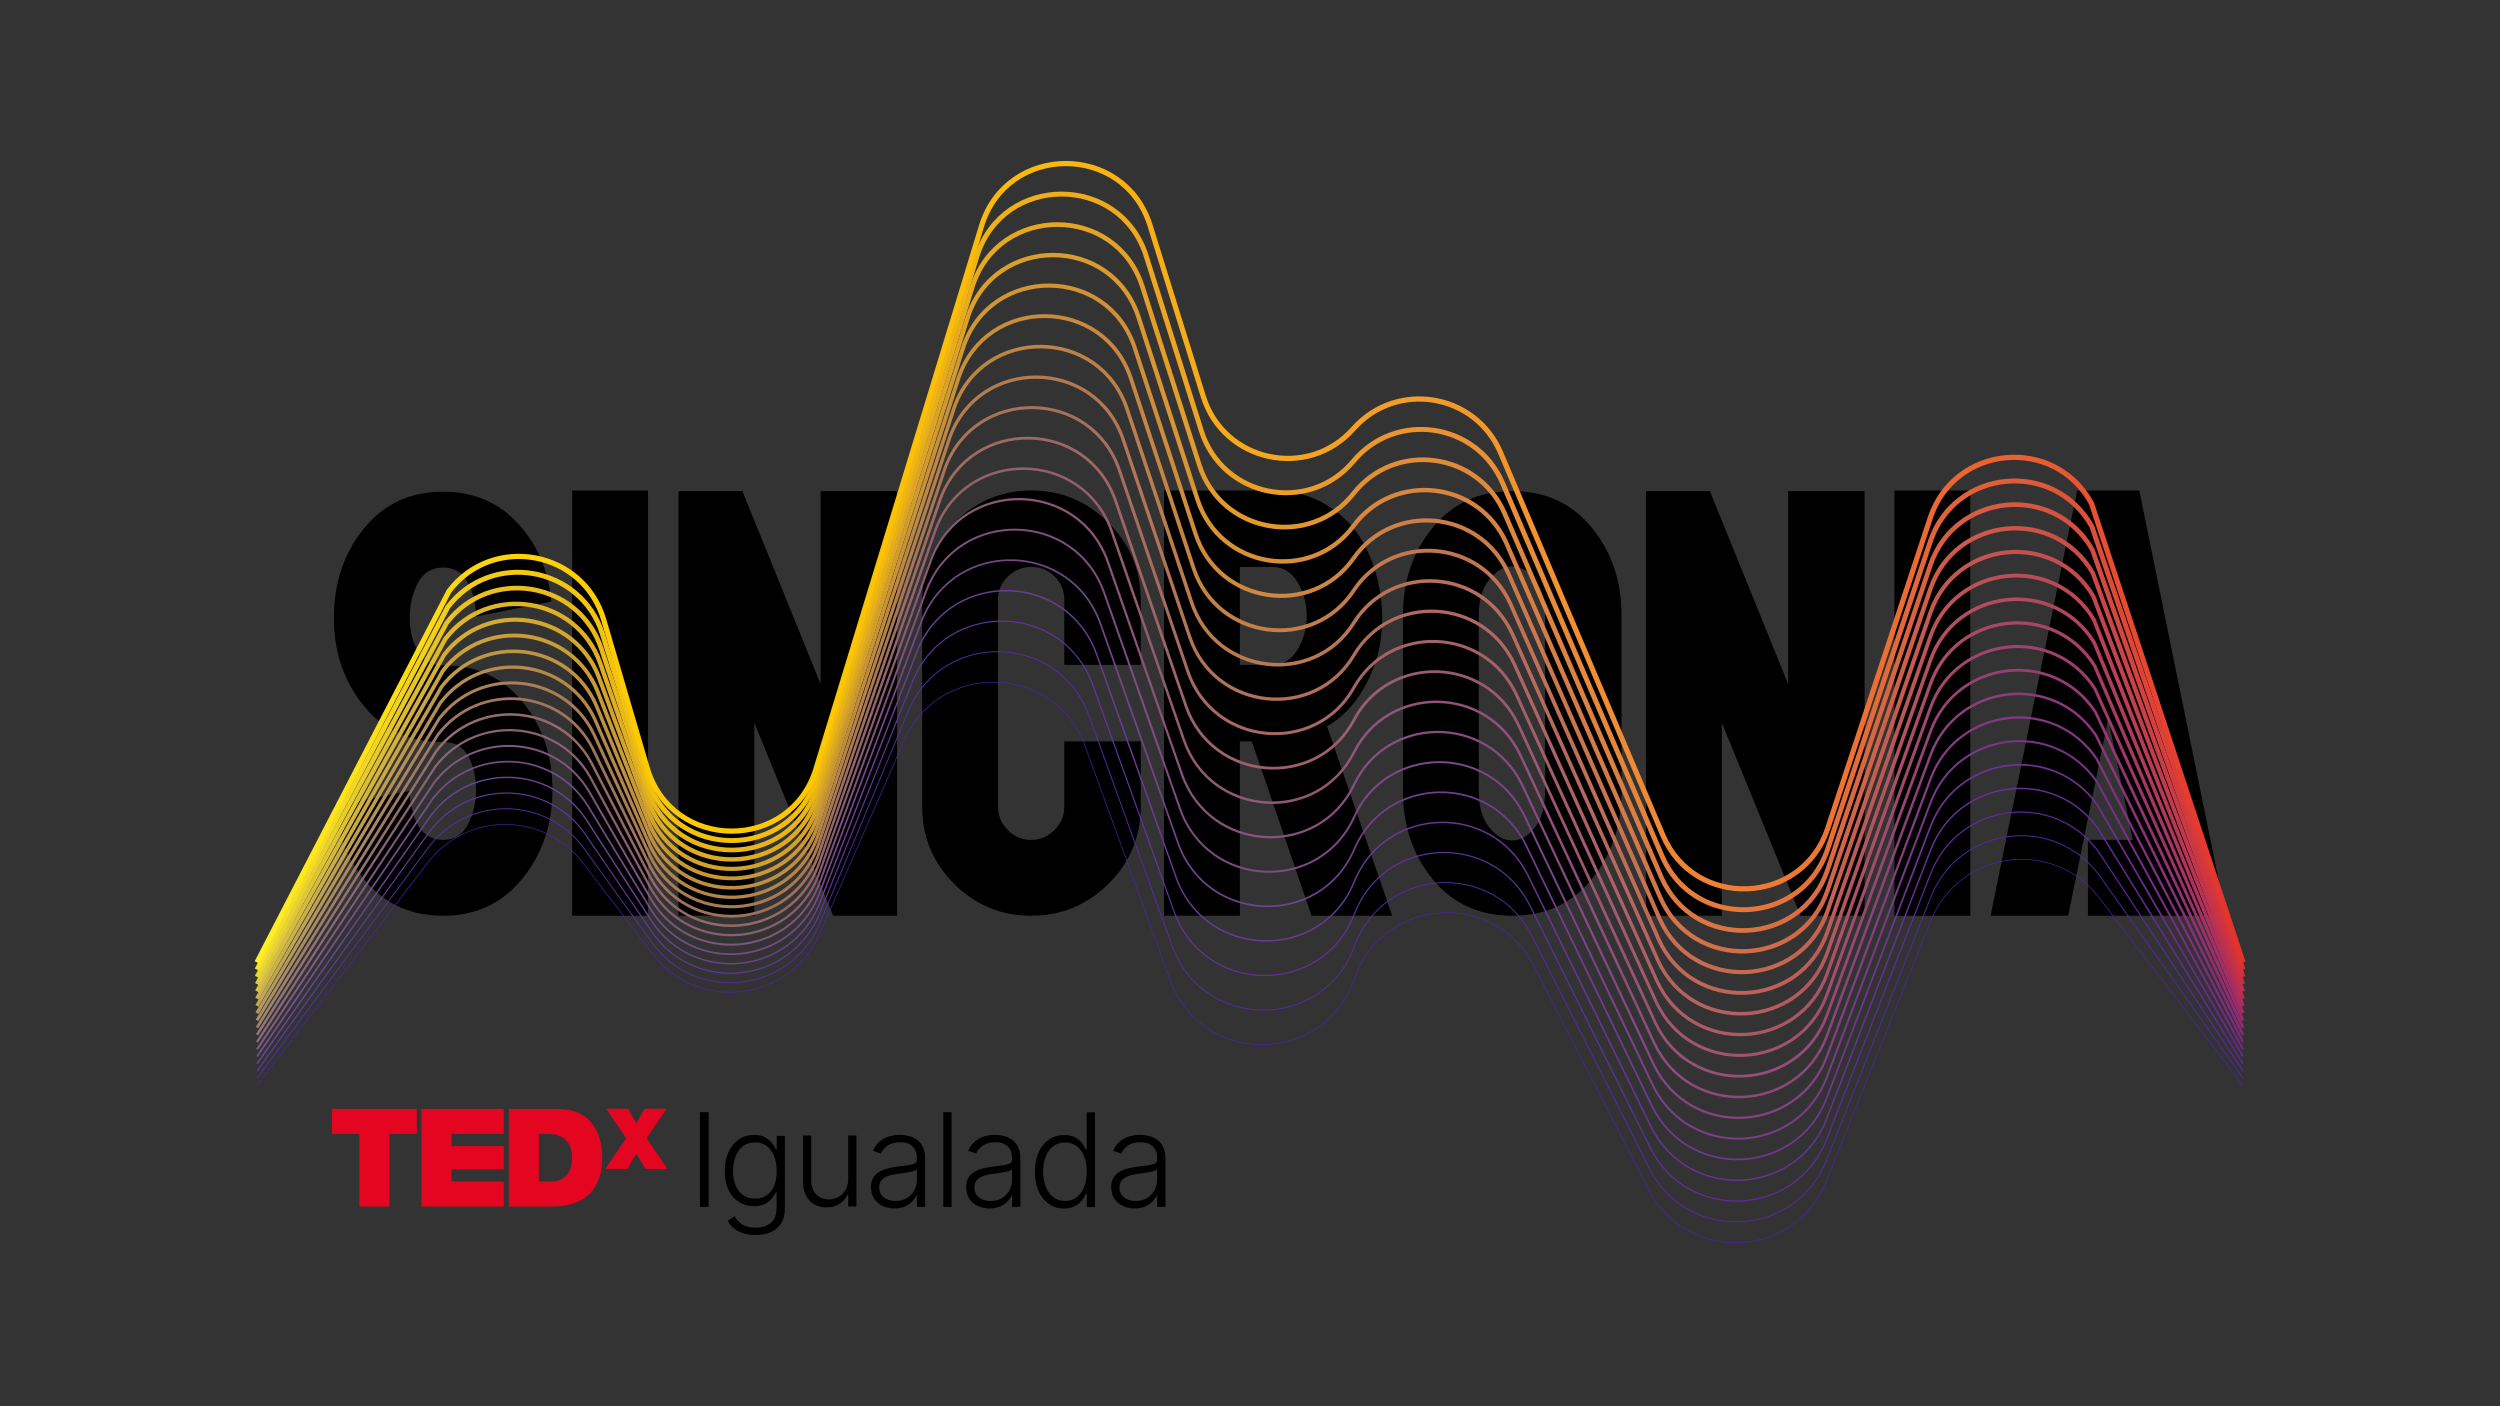 <?xml version="1.0" encoding="UTF-8"?>
<svg id="Capa_1" data-name="Capa 1" xmlns="http://www.w3.org/2000/svg" xmlns:xlink="http://www.w3.org/1999/xlink" viewBox="0 0 1920 1080">
  <rect x="0" y="0" width="1920" height="1080" fill="#333333" stroke="none"/>
  <defs>
    <style>
      .cls-1 {
        fill: #e40521;
      }

      .cls-2 {
        stroke: url(#Degradado_sin_nombre_123);
        stroke-width: 3.18px;
      }

      .cls-2, .cls-3, .cls-4, .cls-5, .cls-6, .cls-7, .cls-8, .cls-9, .cls-10, .cls-11, .cls-12, .cls-13, .cls-14, .cls-15, .cls-16, .cls-17, .cls-18, .cls-19 {
        fill: none;
        stroke-miterlimit: 10;
      }

      .cls-3 {
        stroke: url(#Degradado_sin_nombre_129);
        stroke-width: 2.15px;
      }

      .cls-4 {
        stroke: url(#Degradado_sin_nombre_120);
        stroke-width: 3.79px;
      }

      .cls-5 {
        stroke: url(#Degradado_sin_nombre_131);
        stroke-width: 1.74px;
      }

      .cls-6 {
        stroke: url(#Degradado_sin_nombre_136);
        stroke-width: .71px;
      }

      .cls-7 {
        stroke: url(#Degradado_sin_nombre_135);
        stroke-width: .91px;
      }

      .cls-8 {
        stroke: url(#Degradado_sin_nombre_133);
        stroke-width: 1.32px;
      }

      .cls-9 {
        stroke: #4b23af;
        stroke-width: .5px;
      }

      .cls-10 {
        stroke: url(#Degradado_sin_nombre_128);
        stroke-width: 2.35px;
      }

      .cls-11 {
        stroke: url(#Degradado_sin_nombre_121);
        stroke-width: 3.59px;
      }

      .cls-12 {
        stroke: url(#Degradado_sin_nombre_132);
        stroke-width: 1.53px;
      }

      .cls-13 {
        stroke: url(#Degradado_sin_nombre_125);
        stroke-width: 2.76px;
      }

      .cls-14 {
        stroke: url(#Degradado_sin_nombre_126);
        stroke-width: 2.56px;
      }

      .cls-15 {
        stroke: url(#Degradado_sin_nombre_130);
        stroke-width: 1.94px;
      }

      .cls-16 {
        stroke: url(#Degradado_sin_nombre_122);
        stroke-width: 3.38px;
      }

      .cls-17 {
        stroke: url(#Degradado_sin_nombre_134);
        stroke-width: 1.12px;
      }

      .cls-18 {
        stroke: url(#Naranja_amarillo);
        stroke-width: 4px;
      }

      .cls-19 {
        stroke: url(#Degradado_sin_nombre_124);
        stroke-width: 2.97px;
      }
    </style>
    <linearGradient id="Degradado_sin_nombre_136" data-name="Degradado sin nombre 136" x1="197.08" y1="719.44" x2="1722.93" y2="719.44" gradientUnits="userSpaceOnUse">
      <stop offset="0" stop-color="#562fa7"/>
      <stop offset=".28" stop-color="#552da5"/>
      <stop offset=".67" stop-color="#5529a8"/>
      <stop offset=".89" stop-color="#5427a8"/>
      <stop offset="1" stop-color="#5424a7"/>
    </linearGradient>
    <linearGradient id="Degradado_sin_nombre_135" data-name="Degradado sin nombre 135" x1="196.99" y1="699.73" x2="1723.02" y2="699.73" gradientUnits="userSpaceOnUse">
      <stop offset="0" stop-color="#603b9f"/>
      <stop offset=".04" stop-color="#60399d"/>
      <stop offset=".28" stop-color="#60369a"/>
      <stop offset=".67" stop-color="#5f30a1"/>
      <stop offset=".89" stop-color="#5e2aa0"/>
      <stop offset="1" stop-color="#5d25a0"/>
    </linearGradient>
    <linearGradient id="Degradado_sin_nombre_134" data-name="Degradado sin nombre 134" x1="196.9" y1="680.03" x2="1723.12" y2="680.03" gradientUnits="userSpaceOnUse">
      <stop offset="0" stop-color="#6b4797"/>
      <stop offset=".07" stop-color="#6a4393"/>
      <stop offset=".28" stop-color="#6a4090"/>
      <stop offset=".67" stop-color="#683699"/>
      <stop offset=".89" stop-color="#672e99"/>
      <stop offset="1" stop-color="#662598"/>
    </linearGradient>
    <linearGradient id="Degradado_sin_nombre_133" data-name="Degradado sin nombre 133" x1="196.81" y1="660.32" x2="1723.21" y2="660.32" gradientUnits="userSpaceOnUse">
      <stop offset="0" stop-color="#75538f"/>
      <stop offset=".1" stop-color="#754d89"/>
      <stop offset=".28" stop-color="#754a86"/>
      <stop offset=".67" stop-color="#723c92"/>
      <stop offset=".89" stop-color="#703192"/>
      <stop offset="1" stop-color="#6f2690"/>
    </linearGradient>
    <linearGradient id="Degradado_sin_nombre_132" data-name="Degradado sin nombre 132" x1="196.72" y1="640.62" x2="1723.31" y2="640.62" gradientUnits="userSpaceOnUse">
      <stop offset="0" stop-color="#805f87"/>
      <stop offset=".11" stop-color="#7f577f"/>
      <stop offset=".28" stop-color="#7f547c"/>
      <stop offset=".67" stop-color="#7c438b"/>
      <stop offset=".89" stop-color="#79358a"/>
      <stop offset="1" stop-color="#782789"/>
    </linearGradient>
    <linearGradient id="Degradado_sin_nombre_131" data-name="Degradado sin nombre 131" x1="196.63" y1="620.91" x2="1723.41" y2="620.91" gradientUnits="userSpaceOnUse">
      <stop offset="0" stop-color="#8b6b7f"/>
      <stop offset=".13" stop-color="#8a6074"/>
      <stop offset=".28" stop-color="#8a5d71"/>
      <stop offset=".67" stop-color="#864984"/>
      <stop offset=".89" stop-color="#833883"/>
      <stop offset="1" stop-color="#812881"/>
    </linearGradient>
    <linearGradient id="Degradado_sin_nombre_130" data-name="Degradado sin nombre 130" x1="196.54" y1="601.2" x2="1723.51" y2="601.2" gradientUnits="userSpaceOnUse">
      <stop offset="0" stop-color="#957777"/>
      <stop offset="0" stop-color="#947676"/>
      <stop offset=".14" stop-color="#946a6a"/>
      <stop offset=".28" stop-color="#946767"/>
      <stop offset=".67" stop-color="#8f4f7c"/>
      <stop offset=".89" stop-color="#8c3c7c"/>
      <stop offset="1" stop-color="#8a2979"/>
    </linearGradient>
    <linearGradient id="Degradado_sin_nombre_129" data-name="Degradado sin nombre 129" x1="196.45" y1="581.5" x2="1723.61" y2="581.5" gradientUnits="userSpaceOnUse">
      <stop offset="0" stop-color="#a0836f"/>
      <stop offset=".02" stop-color="#9f806c"/>
      <stop offset=".15" stop-color="#9f7460"/>
      <stop offset=".28" stop-color="#9f715d"/>
      <stop offset=".67" stop-color="#995675"/>
      <stop offset=".89" stop-color="#953f74"/>
      <stop offset="1" stop-color="#932a72"/>
    </linearGradient>
    <linearGradient id="Degradado_sin_nombre_128" data-name="Degradado sin nombre 128" x1="196.35" y1="561.79" x2="1723.72" y2="561.79" gradientUnits="userSpaceOnUse">
      <stop offset="0" stop-color="#aa8f66"/>
      <stop offset=".04" stop-color="#a98960"/>
      <stop offset=".16" stop-color="#a97d55"/>
      <stop offset=".28" stop-color="#a97a52"/>
      <stop offset=".67" stop-color="#a35c6e"/>
      <stop offset=".89" stop-color="#9f436d"/>
      <stop offset="1" stop-color="#9b2a6a"/>
    </linearGradient>
    <linearGradient id="Degradado_sin_nombre_126" data-name="Degradado sin nombre 126" x1="196.26" y1="542.08" x2="1723.82" y2="542.08" gradientUnits="userSpaceOnUse">
      <stop offset="0" stop-color="#b59b5e"/>
      <stop offset=".05" stop-color="#b49356"/>
      <stop offset=".16" stop-color="#b4874b"/>
      <stop offset=".28" stop-color="#b48448"/>
      <stop offset=".67" stop-color="#ad6367"/>
      <stop offset=".89" stop-color="#a84665"/>
      <stop offset="1" stop-color="#a42b63"/>
    </linearGradient>
    <linearGradient id="Degradado_sin_nombre_125" data-name="Degradado sin nombre 125" x1="196.16" y1="522.38" x2="1723.92" y2="522.38" gradientUnits="userSpaceOnUse">
      <stop offset="0" stop-color="#bfa756"/>
      <stop offset=".06" stop-color="#be9d4c"/>
      <stop offset=".17" stop-color="#be9141"/>
      <stop offset=".28" stop-color="#be8e3e"/>
      <stop offset=".67" stop-color="#b6695f"/>
      <stop offset=".89" stop-color="#b14a5e"/>
      <stop offset="1" stop-color="#ad2c5b"/>
    </linearGradient>
    <linearGradient id="Degradado_sin_nombre_124" data-name="Degradado sin nombre 124" x1="196.07" y1="504.47" x2="1724.02" y2="504.47" gradientUnits="userSpaceOnUse">
      <stop offset="0" stop-color="#cab34e"/>
      <stop offset=".07" stop-color="#c9a641"/>
      <stop offset=".17" stop-color="#c99a36"/>
      <stop offset=".28" stop-color="#c99733"/>
      <stop offset=".67" stop-color="#c06f58"/>
      <stop offset=".89" stop-color="#bb4d57"/>
      <stop offset="1" stop-color="#b62d53"/>
    </linearGradient>
    <linearGradient id="Degradado_sin_nombre_123" data-name="Degradado sin nombre 123" x1="195.97" y1="489.95" x2="1724.13" y2="489.95" gradientUnits="userSpaceOnUse">
      <stop offset="0" stop-color="#d5bf46"/>
      <stop offset=".08" stop-color="#d4b037"/>
      <stop offset=".18" stop-color="#d3a42c"/>
      <stop offset=".28" stop-color="#d3a129"/>
      <stop offset=".67" stop-color="#ca7651"/>
      <stop offset=".89" stop-color="#c4514f"/>
      <stop offset="1" stop-color="#bf2e4c"/>
    </linearGradient>
    <linearGradient id="Degradado_sin_nombre_122" data-name="Degradado sin nombre 122" x1="195.87" y1="475.42" x2="1724.23" y2="475.42" gradientUnits="userSpaceOnUse">
      <stop offset="0" stop-color="#dfcb3e"/>
      <stop offset=".08" stop-color="#deba2d"/>
      <stop offset=".18" stop-color="#deae22"/>
      <stop offset=".28" stop-color="#deab1f"/>
      <stop offset=".67" stop-color="#d47c4a"/>
      <stop offset=".89" stop-color="#cd5448"/>
      <stop offset="1" stop-color="#c82f44"/>
    </linearGradient>
    <linearGradient id="Degradado_sin_nombre_121" data-name="Degradado sin nombre 121" x1="195.78" y1="460.89" x2="1724.33" y2="460.89" gradientUnits="userSpaceOnUse">
      <stop offset="0" stop-color="#ead736"/>
      <stop offset="0" stop-color="#e9d635"/>
      <stop offset=".09" stop-color="#e8c423"/>
      <stop offset=".18" stop-color="#e8b818"/>
      <stop offset=".28" stop-color="#e8b515"/>
      <stop offset=".67" stop-color="#dd8242"/>
      <stop offset=".89" stop-color="#d65841"/>
      <stop offset="1" stop-color="#d12f3c"/>
    </linearGradient>
    <linearGradient id="Degradado_sin_nombre_120" data-name="Degradado sin nombre 120" x1="195.68" y1="446.36" x2="1724.44" y2="446.36" gradientUnits="userSpaceOnUse">
      <stop offset="0" stop-color="#f4e32e"/>
      <stop offset=".01" stop-color="#f3df2b"/>
      <stop offset=".1" stop-color="#f3cd18"/>
      <stop offset=".19" stop-color="#f3c10d"/>
      <stop offset=".28" stop-color="#f3be0a"/>
      <stop offset=".67" stop-color="#e7893b"/>
      <stop offset=".89" stop-color="#e05b39"/>
      <stop offset="1" stop-color="#da3035"/>
    </linearGradient>
    <linearGradient id="Naranja_amarillo" data-name="Naranja, amarillo" x1="195.58" y1="431.83" x2="1724.54" y2="431.83" gradientUnits="userSpaceOnUse">
      <stop offset="0" stop-color="#ffef26"/>
      <stop offset=".02" stop-color="#fee921"/>
      <stop offset=".1" stop-color="#fdd70e"/>
      <stop offset=".19" stop-color="#fdcb03"/>
      <stop offset=".28" stop-color="#fdc800"/>
      <stop offset=".67" stop-color="#f18f34"/>
      <stop offset=".89" stop-color="#e95f32"/>
      <stop offset="1" stop-color="#e3312d"/>
    </linearGradient>
  </defs>
  <g id="_3" data-name="3">
    <g>
      <g>
        <g>
          <path d="M544.21,854.17v72.75h-6.64v-72.75h6.64Z"/>
          <path d="M580.24,948.5c-3.72,0-6.98-.48-9.77-1.44s-5.15-2.27-7.07-3.92c-1.92-1.66-3.41-3.51-4.48-5.58l5.19-3.41c.78,1.37,1.83,2.73,3.14,4.05,1.32,1.33,3.03,2.43,5.15,3.31,2.12.88,4.73,1.32,7.83,1.32,4.83,0,8.73-1.21,11.71-3.63,2.97-2.41,4.46-6.17,4.46-11.26v-12.29h-.57c-.74,1.66-1.79,3.31-3.16,4.96-1.38,1.65-3.16,3.02-5.38,4.1-2.21,1.09-4.96,1.64-8.23,1.64-4.36,0-8.23-1.08-11.6-3.23-3.37-2.15-6.03-5.24-7.96-9.26-1.93-4.01-2.9-8.8-2.9-14.37s.94-10.37,2.82-14.56c1.88-4.19,4.52-7.46,7.91-9.81,3.39-2.35,7.33-3.51,11.83-3.51,3.34,0,6.11.59,8.31,1.76,2.2,1.17,3.98,2.62,5.31,4.35,1.34,1.73,2.38,3.41,3.14,5.04h.64v-10.41h6.18v55.98c0,4.62-.98,8.42-2.95,11.41-1.97,2.99-4.64,5.19-8.03,6.63-3.39,1.43-7.24,2.15-11.55,2.15h0ZM579.81,920.54c3.51,0,6.5-.85,8.99-2.54,2.49-1.69,4.39-4.13,5.72-7.3,1.33-3.17,1.99-6.95,1.99-11.33s-.66-8.05-1.95-11.35c-1.3-3.31-3.19-5.91-5.67-7.82-2.47-1.91-5.5-2.86-9.08-2.86s-6.72.98-9.24,2.95c-2.51,1.97-4.41,4.62-5.68,7.94-1.28,3.33-1.92,7.04-1.92,11.14s.65,7.85,1.95,11.03c1.3,3.19,3.21,5.67,5.72,7.46s5.56,2.68,9.17,2.68h0Z"/>
          <path d="M651.41,905.73v-33.71h6.32v54.56h-6.32v-9.06h-.5c-1.28,2.79-3.31,5.12-6.08,6.98-2.77,1.86-6.16,2.79-10.16,2.79-3.48,0-6.57-.77-9.27-2.29-2.7-1.53-4.82-3.77-6.36-6.73-1.54-2.96-2.31-6.6-2.31-10.91v-35.35h6.32v34.96c0,4.27,1.26,7.69,3.77,10.28,2.51,2.59,5.73,3.89,9.66,3.89,2.46,0,4.83-.59,7.1-1.78,2.27-1.18,4.15-2.92,5.61-5.2,1.47-2.29,2.2-5.1,2.2-8.44h0Z"/>
          <path d="M686.86,928.14c-3.29,0-6.3-.65-9.02-1.94-2.73-1.29-4.89-3.16-6.5-5.61s-2.41-5.43-2.41-8.94c0-2.7.51-4.97,1.53-6.82,1.02-1.85,2.46-3.37,4.33-4.55,1.87-1.18,4.09-2.12,6.64-2.81,2.56-.69,5.38-1.22,8.46-1.6,3.05-.38,5.64-.71,7.77-1,2.12-.28,3.74-.74,4.85-1.35,1.11-.62,1.67-1.61,1.67-2.99v-1.28c0-3.72-1.11-6.65-3.32-8.79-2.21-2.14-5.39-3.22-9.54-3.22s-7.13.86-9.61,2.59c-2.47,1.73-4.21,3.77-5.2,6.11l-6-2.17c1.23-2.99,2.93-5.37,5.12-7.16,2.18-1.79,4.62-3.08,7.32-3.87s5.44-1.19,8.21-1.19c2.08,0,4.26.28,6.52.82,2.26.54,4.36,1.49,6.31,2.82,1.94,1.34,3.51,3.19,4.73,5.58s1.81,5.39,1.81,9.04v37.05h-6.32v-8.63h-.39c-.76,1.61-1.88,3.17-3.37,4.69-1.49,1.52-3.37,2.76-5.61,3.73-2.25.97-4.89,1.46-7.92,1.46h-.01ZM687.72,922.35c3.37,0,6.28-.74,8.74-2.24,2.46-1.49,4.36-3.48,5.7-5.95s2.01-5.2,2.01-8.19v-7.89c-.48.45-1.26.86-2.36,1.21-1.1.36-2.37.67-3.8.94-1.43.28-2.86.51-4.28.69-1.42.19-2.7.36-3.83.5-3.08.38-5.71.97-7.89,1.78-2.18.8-3.85,1.91-5.01,3.32-1.16,1.41-1.74,3.22-1.74,5.42,0,3.31,1.18,5.88,3.55,7.69,2.37,1.81,5.34,2.72,8.92,2.72h0Z"/>
          <path d="M730.81,854.17v72.75h-6.32v-72.75h6.32Z"/>
          <path d="M759.95,928.14c-3.29,0-6.3-.65-9.02-1.94-2.73-1.29-4.89-3.16-6.5-5.61s-2.41-5.43-2.41-8.94c0-2.7.51-4.97,1.53-6.82,1.02-1.85,2.46-3.37,4.33-4.55,1.87-1.18,4.09-2.12,6.64-2.81,2.56-.69,5.38-1.22,8.46-1.6,3.05-.38,5.64-.71,7.77-1,2.12-.28,3.74-.74,4.85-1.35,1.11-.62,1.67-1.61,1.67-2.99v-1.28c0-3.72-1.11-6.65-3.32-8.79-2.21-2.14-5.39-3.22-9.54-3.22s-7.13.86-9.61,2.59c-2.47,1.73-4.21,3.77-5.2,6.11l-6-2.17c1.23-2.99,2.93-5.37,5.12-7.16,2.18-1.79,4.62-3.08,7.32-3.87s5.44-1.19,8.21-1.19c2.08,0,4.26.28,6.52.82,2.26.54,4.36,1.49,6.31,2.82,1.94,1.34,3.51,3.19,4.73,5.58s1.81,5.39,1.81,9.04v37.05h-6.32v-8.63h-.39c-.76,1.61-1.88,3.17-3.37,4.69-1.49,1.52-3.37,2.76-5.61,3.73-2.25.97-4.89,1.46-7.92,1.46h-.01ZM760.8,922.35c3.37,0,6.28-.74,8.74-2.24,2.46-1.49,4.36-3.48,5.7-5.95s2.01-5.2,2.01-8.19v-7.89c-.48.45-1.26.86-2.36,1.21-1.1.36-2.37.67-3.8.94-1.43.28-2.86.51-4.28.69-1.42.19-2.7.36-3.83.5-3.08.38-5.71.97-7.89,1.78-2.18.8-3.85,1.91-5.01,3.32-1.16,1.41-1.74,3.22-1.74,5.42,0,3.31,1.18,5.88,3.55,7.69,2.37,1.81,5.34,2.72,8.92,2.72h0Z"/>
          <path d="M817.22,928.14c-4.48,0-8.4-1.18-11.76-3.55-3.37-2.37-5.99-5.67-7.87-9.91-1.88-4.24-2.82-9.18-2.82-14.82s.94-10.54,2.82-14.76c1.88-4.23,4.52-7.52,7.91-9.87,3.39-2.35,7.33-3.54,11.83-3.54,3.31,0,6.08.59,8.28,1.76,2.2,1.17,3.97,2.62,5.29,4.35,1.33,1.73,2.35,3.41,3.09,5.04h.57v-28.59h6.36v72.75h-6.18v-10.13h-.74c-.74,1.66-1.78,3.36-3.13,5.1-1.35,1.74-3.13,3.2-5.35,4.39-2.21,1.18-4.98,1.78-8.29,1.78h0ZM817.96,922.35c3.53,0,6.54-.97,9.02-2.9,2.49-1.93,4.39-4.59,5.7-8,1.32-3.4,1.97-7.3,1.97-11.71s-.66-8.21-1.95-11.56c-1.3-3.35-3.19-5.98-5.68-7.89s-5.5-2.86-9.06-2.86-6.72.99-9.22,2.96c-2.5,1.98-4.39,4.65-5.68,8.01-1.29,3.37-1.94,7.14-1.94,11.33s.65,8.06,1.95,11.47c1.3,3.41,3.2,6.11,5.7,8.12,2.5,2,5.56,3,9.18,3h0Z"/>
          <path d="M871.37,928.14c-3.29,0-6.3-.65-9.02-1.94-2.73-1.29-4.89-3.16-6.5-5.61s-2.41-5.43-2.41-8.94c0-2.7.51-4.97,1.53-6.82,1.02-1.85,2.46-3.37,4.33-4.55,1.87-1.18,4.09-2.12,6.64-2.81,2.56-.69,5.38-1.22,8.46-1.6,3.05-.38,5.64-.71,7.77-1,2.12-.28,3.74-.74,4.85-1.35,1.11-.62,1.67-1.61,1.67-2.99v-1.28c0-3.72-1.11-6.65-3.32-8.79-2.21-2.14-5.39-3.22-9.54-3.22s-7.13.86-9.61,2.59c-2.47,1.73-4.21,3.77-5.2,6.11l-6-2.17c1.23-2.99,2.93-5.37,5.12-7.16,2.18-1.79,4.62-3.08,7.32-3.87s5.44-1.19,8.21-1.19c2.08,0,4.26.28,6.52.82,2.26.54,4.36,1.49,6.31,2.82,1.94,1.34,3.51,3.19,4.73,5.58s1.81,5.39,1.81,9.04v37.05h-6.32v-8.63h-.39c-.76,1.61-1.88,3.17-3.37,4.69-1.49,1.52-3.37,2.76-5.61,3.73-2.25.97-4.89,1.46-7.92,1.46h-.01ZM872.22,922.35c3.37,0,6.28-.74,8.74-2.24,2.46-1.49,4.36-3.48,5.7-5.95,1.34-2.47,2.01-5.2,2.01-8.19v-7.89c-.48.45-1.26.86-2.36,1.21-1.1.36-2.37.67-3.8.94-1.43.28-2.86.51-4.28.69-1.42.19-2.7.36-3.83.5-3.08.38-5.71.97-7.89,1.78-2.18.8-3.85,1.91-5.01,3.32s-1.74,3.22-1.74,5.42c0,3.31,1.18,5.88,3.55,7.69,2.37,1.81,5.34,2.72,8.92,2.72h0Z"/>
        </g>
        <g>
          <path class="cls-1" d="M276.01,870.85h-21.01v-19.21h65.1v19.21h-21v55.76h-23.08v-55.76Z"/>
          <path class="cls-1" d="M323.69,851.64h63.19v19.21h-40.1v9.34h40.1v17.86h-40.1v9.34h40.1v19.22h-63.2v-74.97Z"/>
          <path class="cls-1" d="M390.77,851.64h37.91c24.99,0,33.82,18.48,33.82,37.38,0,23-12.18,37.59-38.33,37.59h-33.39v-74.97h0ZM413.87,907.39h9.03c14.39,0,16.49-11.66,16.49-18.7,0-4.71-1.47-17.84-18.18-17.84h-7.35v36.54Z"/>
          <path class="cls-1" d="M495.69,897.72l-7.04-11.68-6.87,11.68h-16.92l16.07-23.63-15.47-22.6h16.93l6.27,11.17,6.45-11.17h16.92l-15.47,22.6,16.07,23.63h-16.93Z"/>
        </g>
      </g>
      <g>
        <g>
          <path d="M256.43,474.41c0-26.6,7.64-49.38,22.93-68.35,15.29-18.96,35.62-28.44,61.01-28.44,23.24,0,42.35,8.11,57.33,24.31,14.98,16.21,23.54,36.23,25.69,60.08l-57.8,11.47c0-9.47-2.07-18.12-6.19-25.91-4.13-7.8-10.48-11.7-19.04-11.7s-15.37,3.98-19.49,11.93c-4.13,7.95-6.2,16.82-6.2,26.6s2.07,18.35,6.2,25.68c4.12,7.34,10.62,11.01,19.49,11.01,25.07-.3,45.33,8.95,60.78,27.75,15.43,18.8,23.16,41.36,23.16,67.65s-7.73,49.39-23.16,68.35c-15.45,18.96-35.7,28.44-60.78,28.44-23.55,0-42.73-8.1-57.57-24.31-14.83-16.2-23.47-36.23-25.91-60.08l57.79-11.47c0,9.48,2.07,18.12,6.2,25.91,4.12,7.8,10.62,11.7,19.49,11.7s14.91-3.98,19.04-11.93c4.12-7.95,6.19-16.82,6.19-26.61s-1.99-18.35-5.96-25.68c-3.98-7.34-10.4-11.01-19.27-11.01-25.38.31-45.72-8.95-61.01-27.75-15.29-18.81-22.93-41.35-22.93-67.66Z"/>
          <path d="M497.69,703.29h-58.26v-326.58h58.26v326.58Z"/>
          <path d="M521.07,377.17h49.08l60.08,148.16v-148.16h58.72v326.12h-49.08l-60.54-148.15v148.15h-58.26v-326.12Z"/>
          <path d="M708.21,460.65c0-22.94,8.26-42.66,24.77-59.17,16.51-16.51,36.23-24.77,59.17-24.77s42.65,8.26,59.17,24.77c16.51,16.51,24.77,36.23,24.77,59.17v49.99h-58.71v-49.99c0-7.03-2.45-13-7.34-17.89-4.9-4.88-10.86-7.33-17.89-7.33s-13.08,2.45-18.12,7.33c-5.05,4.9-7.57,10.86-7.57,17.89v158.7c0,7.04,2.52,13.07,7.57,18.12,5.05,5.05,11.01,7.57,17.89,7.57s12.84-2.53,17.89-7.57c5.05-5.05,7.57-11.08,7.57-18.12v-50h58.71v50c0,23.24-8.26,43.04-24.77,59.4-16.52,16.36-36.32,24.54-59.4,24.54s-42.81-8.17-59.17-24.54c-16.36-16.36-24.54-36.16-24.54-59.4v-158.7Z"/>
          <path d="M1019.19,557.89l49.99,145.4h-61.92l-45.87-133.94h-9.17v133.94h-58.26v-326.58h83.48c14.97,0,28.44,3.51,40.36,10.54,11.93,7.04,21.17,16.06,27.75,27.06,6.58,11.01,11.16,23.39,13.76,37.15,2.59,13.76,2.91,27.29.92,40.59-2,13.3-6.5,25.92-13.53,37.84-7.04,11.93-16.21,21.26-27.52,27.98ZM977.45,510.64c7.94,0,14.29-3.89,19.03-11.7,4.74-7.8,7.11-16.43,7.11-25.91s-2.37-18.12-7.11-25.92c-4.74-7.8-11.09-11.7-19.03-11.7h-25.23v75.22h25.23Z"/>
          <path d="M1100.38,405.15c15.29-18.65,35.62-27.98,61.01-27.98s45.71,9.33,61.01,27.98c15.29,18.65,22.93,41.13,22.93,67.43v135.31c0,26.3-7.65,48.77-22.93,67.43-15.3,18.65-35.63,27.98-61.01,27.98s-45.72-9.33-61.01-27.98c-15.29-18.65-22.93-41.13-22.93-67.43v-135.31c0-26.3,7.64-48.77,22.93-67.43ZM1186.61,607.89v-135.31c0-11.62-2.6-20.79-7.8-27.52-5.21-6.72-11.01-10.09-17.43-10.09s-12.31,3.37-17.66,10.09c-5.35,6.73-8.03,15.9-8.03,27.52v135.31c0,11.62,2.68,20.8,8.03,27.52,5.35,6.73,11.24,10.09,17.66,10.09s12.22-3.36,17.43-10.09c5.19-6.72,7.8-15.9,7.8-27.52Z"/>
          <path d="M1264.12,377.17h49.08l60.08,148.16v-148.16h58.72v326.12h-49.08l-60.54-148.15v148.15h-58.26v-326.12Z"/>
          <path d="M1513.18,703.29h-58.26v-326.58h58.26v326.58Z"/>
          <path d="M1709.49,703.29h-105.96v-58.25h34.4l-18.81-93.11-30.73,151.36h-59.62l66.5-326.58h47.7l66.51,326.58Z"/>
        </g>
        <g>
          <path class="cls-9" d="M1722.64,833.65l-110.57-144.29c-35.36-46.14-107.49-36.26-129.14,17.68l-80.38,200.27c-23.95,59.67-106.96,63.52-136.33,6.33l-88.32-171.97c-30.21-58.83-116.24-52.61-137.68,9.96h0c-22.93,66.93-117.28,67.81-141.45,1.32l-65.31-179.68c-23.14-63.66-112.14-66.46-139.23-4.38l-64.67,148.16c-22.85,52.36-93.52,60.97-128.28,15.62l-53.74-70.13c-30.02-39.18-89.05-39.18-119.07,0l-131.13,171.11"/>
          <path class="cls-6" d="M1722.64,828.09l-110.91-156.53c-34.94-46.49-107.36-36.79-128.83,17.3l-80.29,202.52c-23.69,59.65-106.68,63.47-135.76,6.26l-90.45-179.13c-29.58-58.06-114.11-52.79-136.23,8.28h0c-23.64,65.32-116.24,65.33-139.91-.22l-63.87-176.83c-22.95-63.66-112.01-66.28-138.66-4.1l-68.34,163.96c-22.66,53.07-94.54,61.14-128.36,14.66l-52.54-72.69c-29.17-40-88.81-40.76-119.05-1.3l-132.09,177.83"/>
          <path class="cls-7" d="M1722.64,822.53l-111.25-168.78c-34.53-46.84-107.22-37.32-128.52,16.91l-80.19,204.77c-23.44,59.63-106.4,63.43-135.19,6.2l-92.58-186.29c-28.94-57.3-111.98-52.97-134.78,6.61h0c-24.35,63.7-115.21,62.84-138.38-1.76l-62.43-173.98c-22.75-63.66-111.89-66.1-138.08-3.82l-72.01,179.76c-22.47,53.77-95.56,61.3-128.45,13.7l-51.34-75.25c-28.32-40.83-88.57-42.35-119.03-2.6l-133.06,184.54"/>
          <path class="cls-17" d="M1722.64,816.98l-111.59-181.03c-34.11-47.2-107.09-37.85-128.2,16.52l-80.09,207.01c-23.18,59.61-106.13,63.38-134.62,6.13l-94.72-193.45c-28.31-56.53-109.85-53.16-133.33,4.94h0c-25.06,62.09-114.17,60.36-136.84-3.29l-61-171.13c-22.55-63.66-111.76-65.92-137.51-3.54l-75.68,195.56c-22.28,54.47-96.58,61.47-128.54,12.74l-50.14-77.81c-27.48-41.65-88.34-43.94-119.01-3.91l-134.03,191.26"/>
          <path class="cls-8" d="M1722.64,811.42l-111.93-193.28c-33.7-47.55-106.96-38.38-127.89,16.13l-80,209.26c-22.92,59.59-105.85,63.34-134.05,6.07l-96.85-200.61c-27.68-55.77-107.72-53.34-131.88,3.27h0c-25.77,60.47-113.13,57.87-135.31-4.83l-59.56-168.29c-22.36-63.66-111.63-65.74-136.93-3.26l-79.35,211.36c-22.09,55.18-97.6,61.64-128.63,11.78l-48.93-80.36c-26.63-42.48-88.1-45.52-118.99-5.21l-134.99,197.97"/>
          <path class="cls-12" d="M1722.64,805.86l-112.27-205.53c-33.28-47.9-106.82-38.91-127.58,15.74l-79.9,211.51c-22.67,59.57-105.57,63.29-133.48,6l-98.98-207.76c-27.04-55-105.59-53.52-130.43,1.59h0c-26.47,58.86-112.1,55.39-133.77-6.36l-58.12-165.44c-22.16-63.66-111.51-65.56-136.35-2.98l-83.02,227.16c-21.9,55.88-98.62,61.81-128.71,10.82l-47.73-82.92c-25.78-43.3-87.86-47.11-118.97-6.51l-135.96,204.69"/>
          <path class="cls-5" d="M1722.64,800.3l-112.61-217.78c-32.87-48.26-106.69-39.44-127.27,15.35l-79.8,213.75c-22.41,59.55-105.29,63.24-132.91,5.93l-101.12-214.92c-26.41-54.24-103.45-53.71-128.98-.08h0c-27.18,57.24-111.06,52.9-132.23-7.9l-56.69-162.59c-21.97-63.66-111.38-65.38-135.78-2.7l-86.69,242.96c-21.71,56.58-99.64,61.98-128.8,9.86l-46.53-85.48c-24.93-44.13-87.63-48.7-118.95-7.81l-136.92,211.4"/>
          <path class="cls-15" d="M1722.64,794.74l-112.96-230.02c-32.45-48.61-106.56-39.97-126.95,14.96l-79.71,216c-22.15,59.53-105.02,63.2-132.34,5.87l-103.25-222.08c-25.78-53.47-101.32-53.89-127.52-1.75h0c-27.89,55.62-110.02,50.42-130.7-9.43l-55.25-159.74c-21.77-63.66-111.26-65.19-135.2-2.42l-90.36,258.76c-21.52,57.29-100.66,62.15-128.89,8.9l-45.33-88.04c-24.08-44.95-87.39-50.28-118.93-9.12l-137.89,218.11"/>
          <path class="cls-3" d="M1722.64,789.18l-113.3-242.27c-32.04-48.96-106.42-40.5-126.64,14.58l-79.61,218.25c-21.9,59.51-104.74,63.15-131.77,5.8l-105.38-229.24c-25.14-52.71-99.19-54.07-126.07-3.42h0c-28.6,54.01-108.99,47.93-129.16-10.97l-53.81-156.9c-21.58-63.66-111.13-65.01-134.62-2.14l-94.03,274.56c-21.33,57.99-101.68,62.32-128.98,7.94l-44.13-90.6c-23.23-45.78-87.15-51.87-118.91-10.42l-138.86,224.83"/>
          <path class="cls-10" d="M1722.64,783.62l-113.64-254.52c-31.62-49.32-106.29-41.03-126.33,14.19l-79.51,220.49c-21.64,59.49-104.46,63.11-131.2,5.74l-107.52-236.4c-24.51-51.94-97.06-54.26-124.62-5.1h0c-29.31,52.39-107.95,45.45-127.63-12.5l-52.37-154.05c-21.38-63.66-111-64.83-134.05-1.86l-97.7,290.36c-21.14,58.7-102.7,62.48-129.06,6.98l-42.93-93.15c-22.39-46.6-86.91-53.45-118.9-11.72l-139.82,231.54"/>
          <path class="cls-14" d="M1722.64,778.06l-113.98-266.77c-31.21-49.67-106.16-41.55-126.01,13.8l-79.42,222.74c-21.39,59.47-104.19,63.06-130.64,5.67l-109.65-243.55c-23.87-51.18-94.93-54.44-123.17-6.77h0c-30.02,50.78-106.91,42.96-126.09-14.04l-50.94-151.2c-21.19-63.65-110.88-64.65-133.47-1.58l-101.37,306.17c-20.95,59.4-103.71,62.65-129.15,6.02l-41.72-95.71c-21.54-47.43-86.68-55.04-118.88-13.02l-140.79,238.26"/>
          <path class="cls-13" d="M1722.64,772.5l-114.32-279.02c-30.8-50.02-106.02-42.08-125.7,13.41l-79.32,224.98c-21.13,59.45-103.91,63.02-130.07,5.61l-111.78-250.71c-23.24-50.41-92.8-54.62-121.72-8.44h0c-30.73,49.16-105.88,40.48-124.55-15.58l-49.5-148.35c-20.99-63.65-110.75-64.47-132.9-1.3l-105.05,321.97c-20.76,60.1-104.73,62.82-129.24,5.06l-40.52-98.27c-20.69-48.25-86.44-56.63-118.86-14.33l-141.76,244.97"/>
          <path class="cls-19" d="M1722.64,766.94l-114.66-291.27c-30.38-50.38-105.89-42.61-125.39,13.02l-79.22,227.23c-20.87,59.43-103.63,62.97-129.5,5.54l-113.92-257.87c-22.61-49.65-90.66-54.81-120.27-10.11h0c-31.44,47.54-104.84,37.99-123.02-17.11l-48.06-145.51c-20.8-63.65-110.63-64.29-132.32-1.02l-108.72,337.77c-20.57,60.81-105.75,62.99-129.33,4.1l-39.32-100.83c-19.84-49.08-86.2-58.21-118.84-15.63l-142.72,251.68"/>
          <path class="cls-2" d="M1722.64,761.38l-115-303.52c-29.97-50.73-105.76-43.14-125.08,12.63l-79.13,229.48c-20.62,59.42-103.36,62.92-128.93,5.48l-116.05-265.03c-21.97-48.88-88.53-54.99-118.82-11.78h0c-32.15,45.93-103.81,35.5-121.48-18.65l-46.62-142.66c-20.6-63.65-110.5-64.11-131.74-.74l-112.39,353.57c-20.37,61.51-106.77,63.16-129.41,3.14l-38.12-103.39c-18.99-49.9-85.97-59.8-118.82-16.93l-143.69,258.4"/>
          <path class="cls-16" d="M1722.64,755.82l-115.34-315.76c-29.55-51.08-105.62-43.67-124.76,12.24l-79.03,231.72c-20.36,59.4-103.08,62.88-128.36,5.41l-118.18-272.19c-21.34-48.12-86.4-55.17-117.37-13.46h0c-32.86,44.31-102.77,33.02-119.95-20.18l-45.19-139.81c-20.41-63.65-110.38-63.93-131.17-.46l-116.06,369.37c-20.18,62.21-107.79,63.33-129.5,2.18l-36.92-105.95c-18.14-50.73-85.73-61.39-118.8-18.23l-144.65,265.11"/>
          <path class="cls-11" d="M1722.64,750.26l-115.69-328.01c-29.14-51.44-105.49-44.2-124.45,11.86l-78.93,233.97c-20.11,59.38-102.8,62.83-127.79,5.35l-120.32-279.35c-20.71-47.35-84.27-55.35-115.92-15.13h0c-33.57,42.7-101.73,30.53-118.41-21.72l-43.75-136.96c-20.21-63.65-110.25-63.74-130.59-.18l-119.73,385.17c-19.99,62.92-108.81,63.5-129.59,1.22l-35.71-108.5c-17.29-51.55-85.49-62.97-118.78-19.54l-145.62,271.83"/>
          <path class="cls-4" d="M1722.64,744.7l-116.03-340.26c-28.72-51.79-105.36-44.73-124.14,11.47l-78.84,236.22c-19.85,59.36-102.52,62.79-127.22,5.28l-122.45-286.5c-20.07-46.59-82.14-55.54-114.47-16.8h0c-34.27,41.08-100.7,28.05-116.87-23.25l-42.31-134.12c-20.01-63.65-110.12-63.56-130.02.1l-123.4,400.97c-19.8,63.62-109.83,63.66-129.68.26l-34.51-111.06c-16.45-52.38-85.26-64.56-118.76-20.84l-146.59,278.54"/>
          <path class="cls-18" d="M1722.64,739.14l-116.37-352.51c-28.31-52.14-105.22-45.26-123.82,11.08l-78.74,238.46c-19.59,59.34-102.25,62.74-126.65,5.21l-124.58-293.66c-19.44-45.82-80.01-55.72-113.02-18.47h0c-34.98,39.47-99.66,25.56-115.34-24.79l-40.87-131.27c-19.82-63.65-110-63.38-129.44.38l-127.07,416.77c-19.61,64.32-110.85,63.83-129.77-.7l-33.31-113.62c-15.6-53.2-85.02-66.15-118.74-22.14l-147.55,285.26"/>
        </g>
      </g>
    </g>
  </g>
</svg>